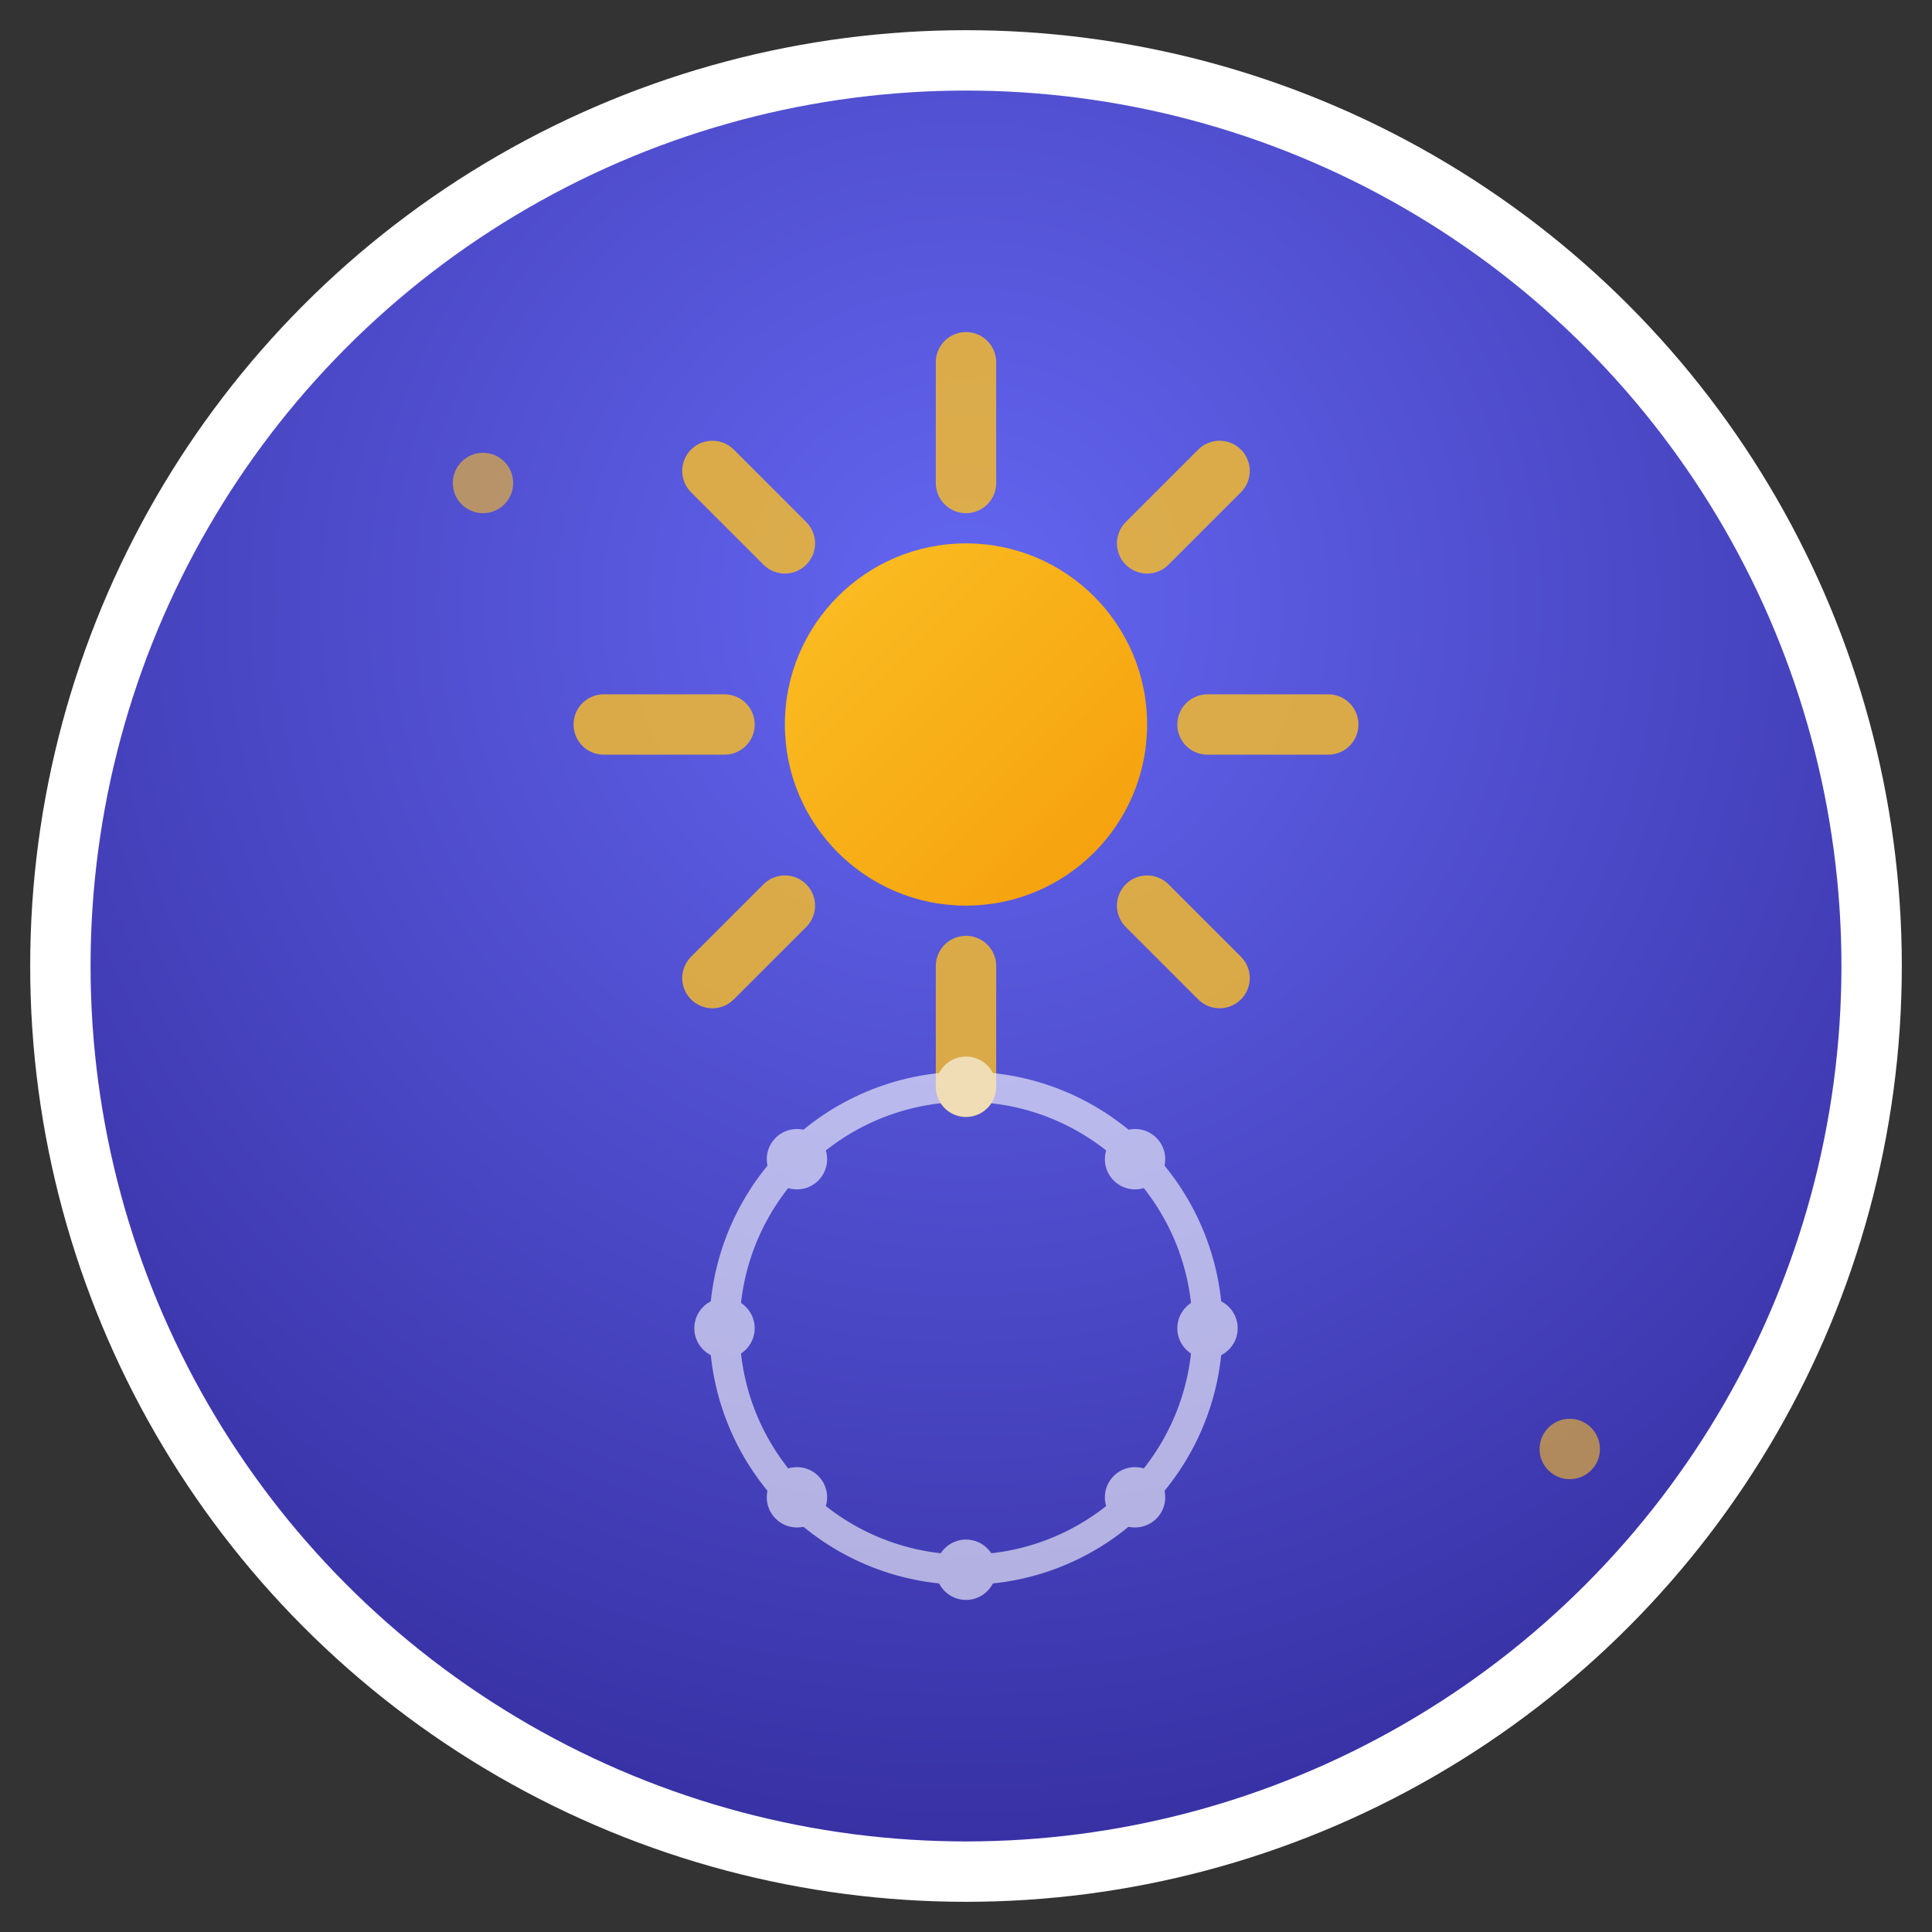 <svg xmlns="http://www.w3.org/2000/svg" viewBox="0 0 32 32" width="32" height="32">
  <rect x="0" y="0" width="32" height="32" fill="#333333" stroke="none"/>
  <defs>
    <radialGradient id="faviconGradient" cx="50%" cy="30%" r="70%">
      <stop offset="0%" style="stop-color:#6366f1;stop-opacity:1" />
      <stop offset="100%" style="stop-color:#3730a3;stop-opacity:1" />
    </radialGradient>
    <linearGradient id="faviconStarGradient" x1="0%" y1="0%" x2="100%" y2="100%">
      <stop offset="0%" style="stop-color:#fbbf24;stop-opacity:1" />
      <stop offset="100%" style="stop-color:#f59e0b;stop-opacity:1" />
    </linearGradient>
  </defs>
  
  <!-- Background circle -->
  <circle cx="16" cy="16" r="15" fill="url(#faviconGradient)" stroke="#ffffff" stroke-width="1"/>
  
  <!-- Central sun symbol -->
  <g transform="translate(16,12)">
    <!-- Sun rays -->
    <g stroke="#fbbf24" stroke-width="1" opacity="0.8">
      <line x1="0" y1="-6" x2="0" y2="-4" stroke-linecap="round"/>
      <line x1="4.2" y1="-4.2" x2="3" y2="-3" stroke-linecap="round"/>
      <line x1="6" y1="0" x2="4" y2="0" stroke-linecap="round"/>
      <line x1="4.2" y1="4.2" x2="3" y2="3" stroke-linecap="round"/>
      <line x1="0" y1="6" x2="0" y2="4" stroke-linecap="round"/>
      <line x1="-4.2" y1="4.2" x2="-3" y2="3" stroke-linecap="round"/>
      <line x1="-6" y1="0" x2="-4" y2="0" stroke-linecap="round"/>
      <line x1="-4.2" y1="-4.2" x2="-3" y2="-3" stroke-linecap="round"/>
    </g>
    <!-- Sun center -->
    <circle cx="0" cy="0" r="3" fill="url(#faviconStarGradient)"/>
  </g>
  
  <!-- Small moon -->
  <g transform="translate(24,10)">
    <path d="M 0,0 A 3,3 0 1,1 0,6 A 2,2 0 1,0 0,0 Z" fill="#e5e7eb" opacity="0.8"/>
  </g>
  
  <!-- Zodiac wheel -->
  <g transform="translate(16,22)" opacity="0.6">
    <circle cx="0" cy="0" r="4" fill="none" stroke="#ffffff" stroke-width="0.5"/>
    <!-- Zodiac dots -->
    <g fill="#ffffff">
      <circle cx="0" cy="-4" r="0.5"/>
      <circle cx="2.8" cy="-2.8" r="0.5"/>
      <circle cx="4" cy="0" r="0.5"/>
      <circle cx="2.8" cy="2.8" r="0.5"/>
      <circle cx="0" cy="4" r="0.5"/>
      <circle cx="-2.8" cy="2.8" r="0.5"/>
      <circle cx="-4" cy="0" r="0.5"/>
      <circle cx="-2.8" cy="-2.8" r="0.5"/>
    </g>
  </g>
  
  <!-- Small stars -->
  <g fill="#fbbf24" opacity="0.6">
    <circle cx="8" cy="8" r="0.5"/>
    <circle cx="26" cy="24" r="0.5"/>
  </g>
</svg>